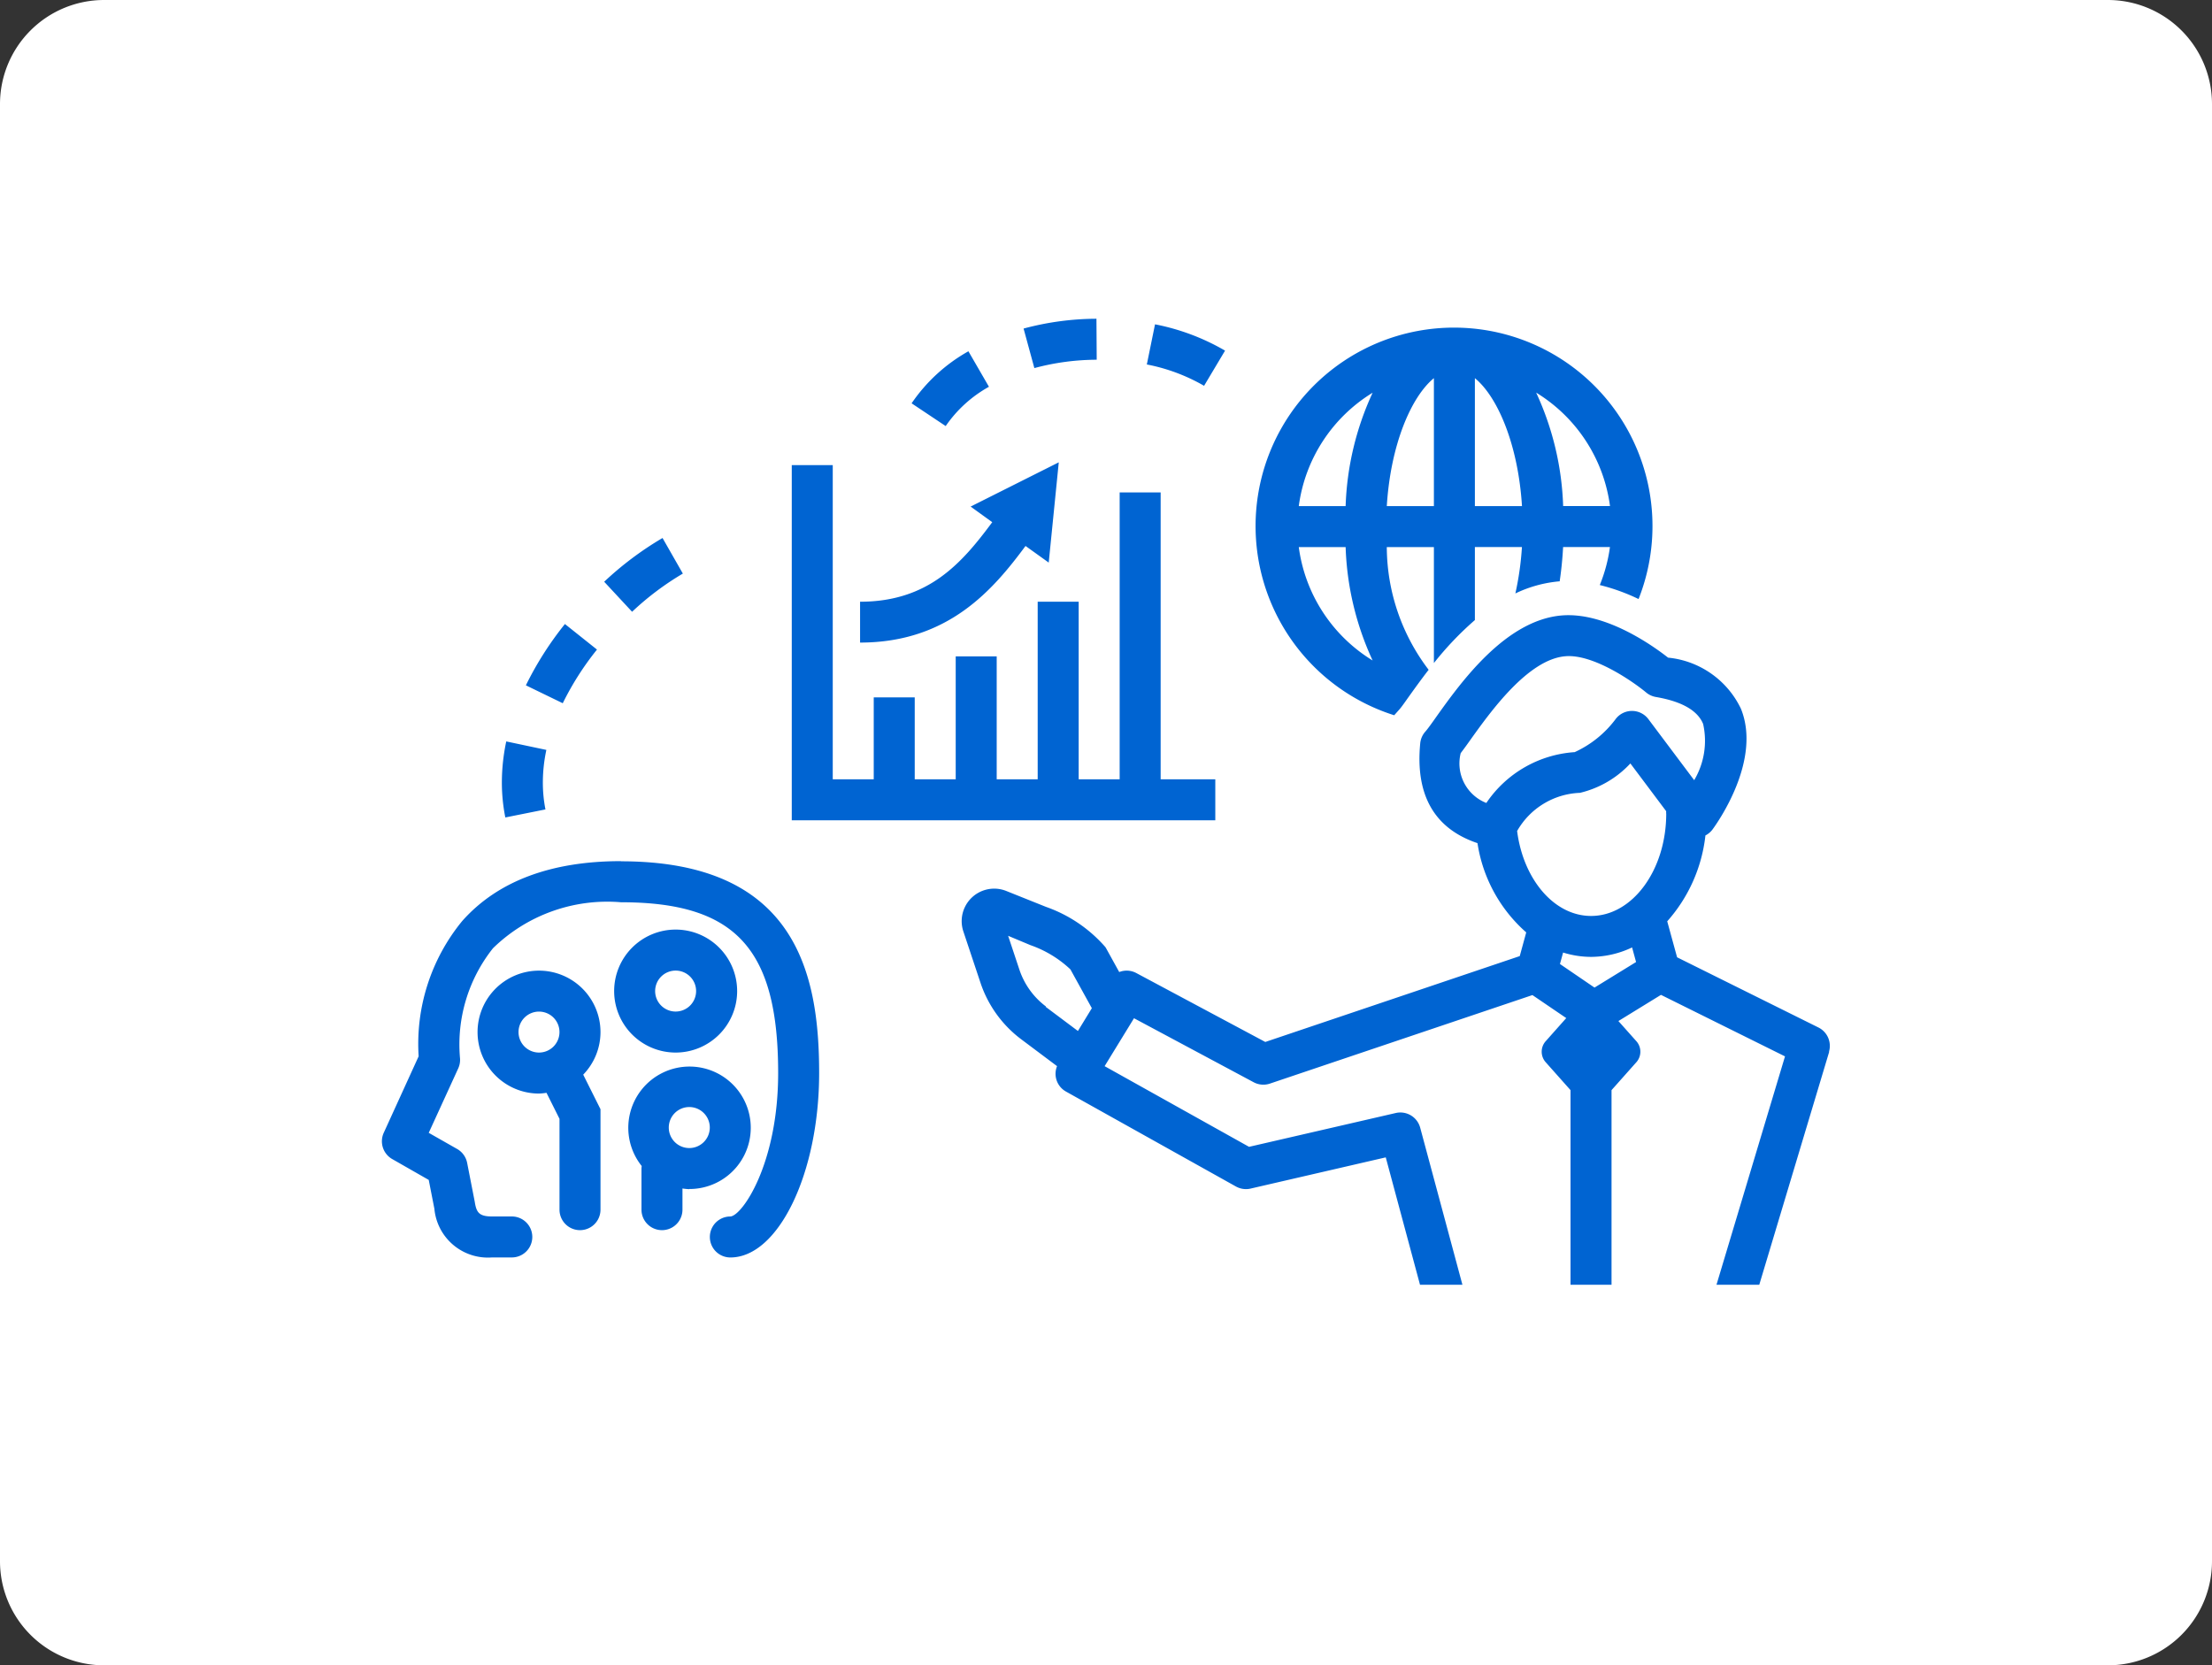 <svg id="リンクボタン" xmlns="http://www.w3.org/2000/svg" xmlns:xlink="http://www.w3.org/1999/xlink" width="85" height="64" viewBox="0 0 85 64">
  <rect x="0" y="0" width="85" height="64" fill="#333333" stroke="none"/>
  <defs>
    <clipPath id="clip-path">
      <rect id="長方形_146388" data-name="長方形 146388" width="63" height="42" transform="translate(0 1)" fill="none"/>
    </clipPath>
  </defs>
  <g id="グループ_91274" data-name="グループ 91274">
    <path id="パス_2121" data-name="パス 2121" d="M4,0H81a4,4,0,0,1,4,4V60a4,4,0,0,1-4,4H4a4,4,0,0,1-4-4V4A4,4,0,0,1,4,0Z" fill="#fff"/>
  </g>
  <g id="DX_デジタルトランス" data-name="DX　デジタルトランス" transform="translate(11 11)">
    <g id="グループ_90970" data-name="グループ 90970" transform="translate(0 -1)" clip-path="url(#clip-path)">
      <path id="パス_1937" data-name="パス 1937" d="M25.375,16.736V15.161c2.639,0,3.924-1.5,5.079-3.057l-.831-.6,3.387-1.7-.386,3.853-.891-.639c-1.235,1.665-2.958,3.713-6.359,3.713M62.617,32.45l-2.689,8.961H58.284l2.633-8.777-4.766-2.364-1.636,1.006.7.786a.608.608,0,0,1,0,.785l-.964,1.084v7.48H52.675v-7.48l-.964-1.084a.608.608,0,0,1,0-.785l.8-.9-1.3-.884L41.124,33.68a.789.789,0,0,1-.623-.051l-4.6-2.461L34.772,33.01l5.55,3.1,5.639-1.3a.789.789,0,0,1,.937.563l1.623,6.037H46.891l-1.316-4.895-5.195,1.2a.791.791,0,0,1-.561-.08l-6.53-3.648a.781.781,0,0,1-.345-.978l-1.37-1.027A4.487,4.487,0,0,1,30,29.8l-.656-1.967A1.249,1.249,0,0,1,31,26.28l1.524.61a5.392,5.392,0,0,1,2.274,1.54c.013.019.024.037.035.057l.5.906a.784.784,0,0,1,.654.037l4.959,2.65,9.778-3.3.249-.911a5.707,5.707,0,0,1-1.873-3.43C47.45,23.885,46.706,22.6,46.9,20.6a.79.79,0,0,1,.194-.445c.094-.106.264-.343.444-.6.922-1.29,2.639-3.691,4.807-3.867,1.681-.136,3.5,1.167,4.079,1.622a3.479,3.479,0,0,1,2.8,1.965c.8,1.977-.894,4.367-1.089,4.634a.784.784,0,0,1-.276.234,5.946,5.946,0,0,1-1.468,3.3l.379,1.383,5.436,2.7a.789.789,0,0,1,.4.932m-30.1-1.729,1.24.929.535-.876-.823-1.491a4.3,4.3,0,0,0-1.534-.931L31.064,28l.433,1.3a2.92,2.92,0,0,0,1.021,1.417m20.322-9.778a4.078,4.078,0,0,0,1.585-1.29.788.788,0,0,1,1.242.024l1.76,2.346a2.961,2.961,0,0,0,.344-2.159c-.21-.519-.822-.868-1.817-1.038a.794.794,0,0,1-.374-.174c-.5-.416-2.03-1.482-3.1-1.392-1.439.117-2.879,2.132-3.653,3.214-.141.2-.264.368-.372.51a1.631,1.631,0,0,0,.985,1.915,4.45,4.45,0,0,1,3.4-1.954m2.354,8.067-.153-.561a3.7,3.7,0,0,1-1.579.363,3.64,3.64,0,0,1-1.072-.167l-.121.441,1.328.906ZM56.35,23.3c0-.031,0-.059,0-.09l-1.375-1.834a3.856,3.856,0,0,1-1.938,1.13,2.9,2.9,0,0,0-2.414,1.467c.236,1.851,1.419,3.264,2.842,3.264,1.592,0,2.888-1.766,2.888-3.937M30.327,6.9l-.789-1.364a6.463,6.463,0,0,0-2.183,2l1.31.874A4.909,4.909,0,0,1,30.327,6.9M39.4,5.511A8.63,8.63,0,0,0,36.709,4.5l-.315,1.543a7.07,7.07,0,0,1,2.2.82Zm-4.932.35-.01-1.575a10.885,10.885,0,0,0-2.8.377l.414,1.519a9.315,9.315,0,0,1,2.392-.321M13.285,23.143a5.3,5.3,0,0,1-.1-1.04,6,6,0,0,1,.135-1.247l-1.541-.326a7.619,7.619,0,0,0-.169,1.573,6.872,6.872,0,0,0,.133,1.349ZM15.265,17l-1.232-.982a12.7,12.7,0,0,0-1.5,2.356l1.417.688A11.1,11.1,0,0,1,15.265,17m3.3-2.92-.781-1.368a12.576,12.576,0,0,0-2.242,1.681l1.072,1.154a10.954,10.954,0,0,1,1.952-1.468M15.4,31.7a2.352,2.352,0,0,1-.664,1.636l.664,1.328v3.861a.787.787,0,0,1-1.575,0V35.034l-.5-1a2.327,2.327,0,0,1-.286.029A2.362,2.362,0,1,1,15.4,31.7m-2.362.787a.787.787,0,1,0-.788-.787.788.788,0,0,0,.788.787m2.887-2.362a2.363,2.363,0,1,1,2.363,2.362,2.363,2.363,0,0,1-2.363-2.362m1.575,0a.787.787,0,1,0,.788-.788.788.788,0,0,0-.788.788m1.313,7.612a2.4,2.4,0,0,1-.263-.026v.814a.787.787,0,0,1-1.575,0V36.948a.809.809,0,0,1,.009-.1,2.353,2.353,0,1,1,1.828.883m0-3.15a.788.788,0,1,0,.788.787.788.788,0,0,0-.788-.787m-2.625-9.45c-2.693,0-4.745.772-6.1,2.3a7.448,7.448,0,0,0-1.675,5.2L7.071,35.571A.787.787,0,0,0,7.4,36.582l1.4.8.217,1.109a2.067,2.067,0,0,0,2.214,1.87h.761a.787.787,0,1,0,0-1.575h-.761c-.5,0-.6-.158-.663-.565l-.292-1.494a.789.789,0,0,0-.382-.533L8.8,35.572l1.129-2.467A.788.788,0,0,0,10,32.685a5.943,5.943,0,0,1,1.269-4.207,6.284,6.284,0,0,1,4.92-1.767c4.4,0,6.038,1.779,6.038,6.563,0,3.487-1.381,5.485-1.837,5.513a.787.787,0,1,0,0,1.575c1.85,0,3.412-3.246,3.412-7.087,0-3.789-.865-8.138-7.612-8.138M45.9,19.524a7.626,7.626,0,1,1,9.39-4.466A7.623,7.623,0,0,0,53.8,14.52a5.986,5.986,0,0,0,.39-1.46h-1.8c-.024.455-.069.895-.132,1.318h-.017a4.882,4.882,0,0,0-1.685.465,11.485,11.485,0,0,0,.252-1.784H49v2.807a12.229,12.229,0,0,0-1.575,1.652V13.061h-1.81a7.831,7.831,0,0,0,1.608,4.716c-.286.369-.537.719-.749,1.015-.15.21-.269.384-.358.489Zm5.454-12.4a11.236,11.236,0,0,1,1.038,4.359h1.8a6.04,6.04,0,0,0-2.839-4.359M49,11.486h1.81c-.146-2.355-.933-4.2-1.81-4.917Zm-3.385,0h1.81V6.569c-.877.72-1.664,2.561-1.81,4.917m-.544,5.934a11.236,11.236,0,0,1-1.038-4.359h-1.8a6.04,6.04,0,0,0,2.839,4.359m0-10.292a6.04,6.04,0,0,0-2.839,4.359h1.8a11.236,11.236,0,0,1,1.038-4.359M39.025,21.986h-2.1V10.961H35.35V21.986H33.775V15.161H32.2v6.825H30.625V17.261H29.05v4.725H27.475v-3.15H25.9v3.15H24.325V9.911H22.75v13.65H39.025Z" transform="translate(-3.325 -2.036)" fill="#0064d2"/>
    </g>
  </g>
</svg>
